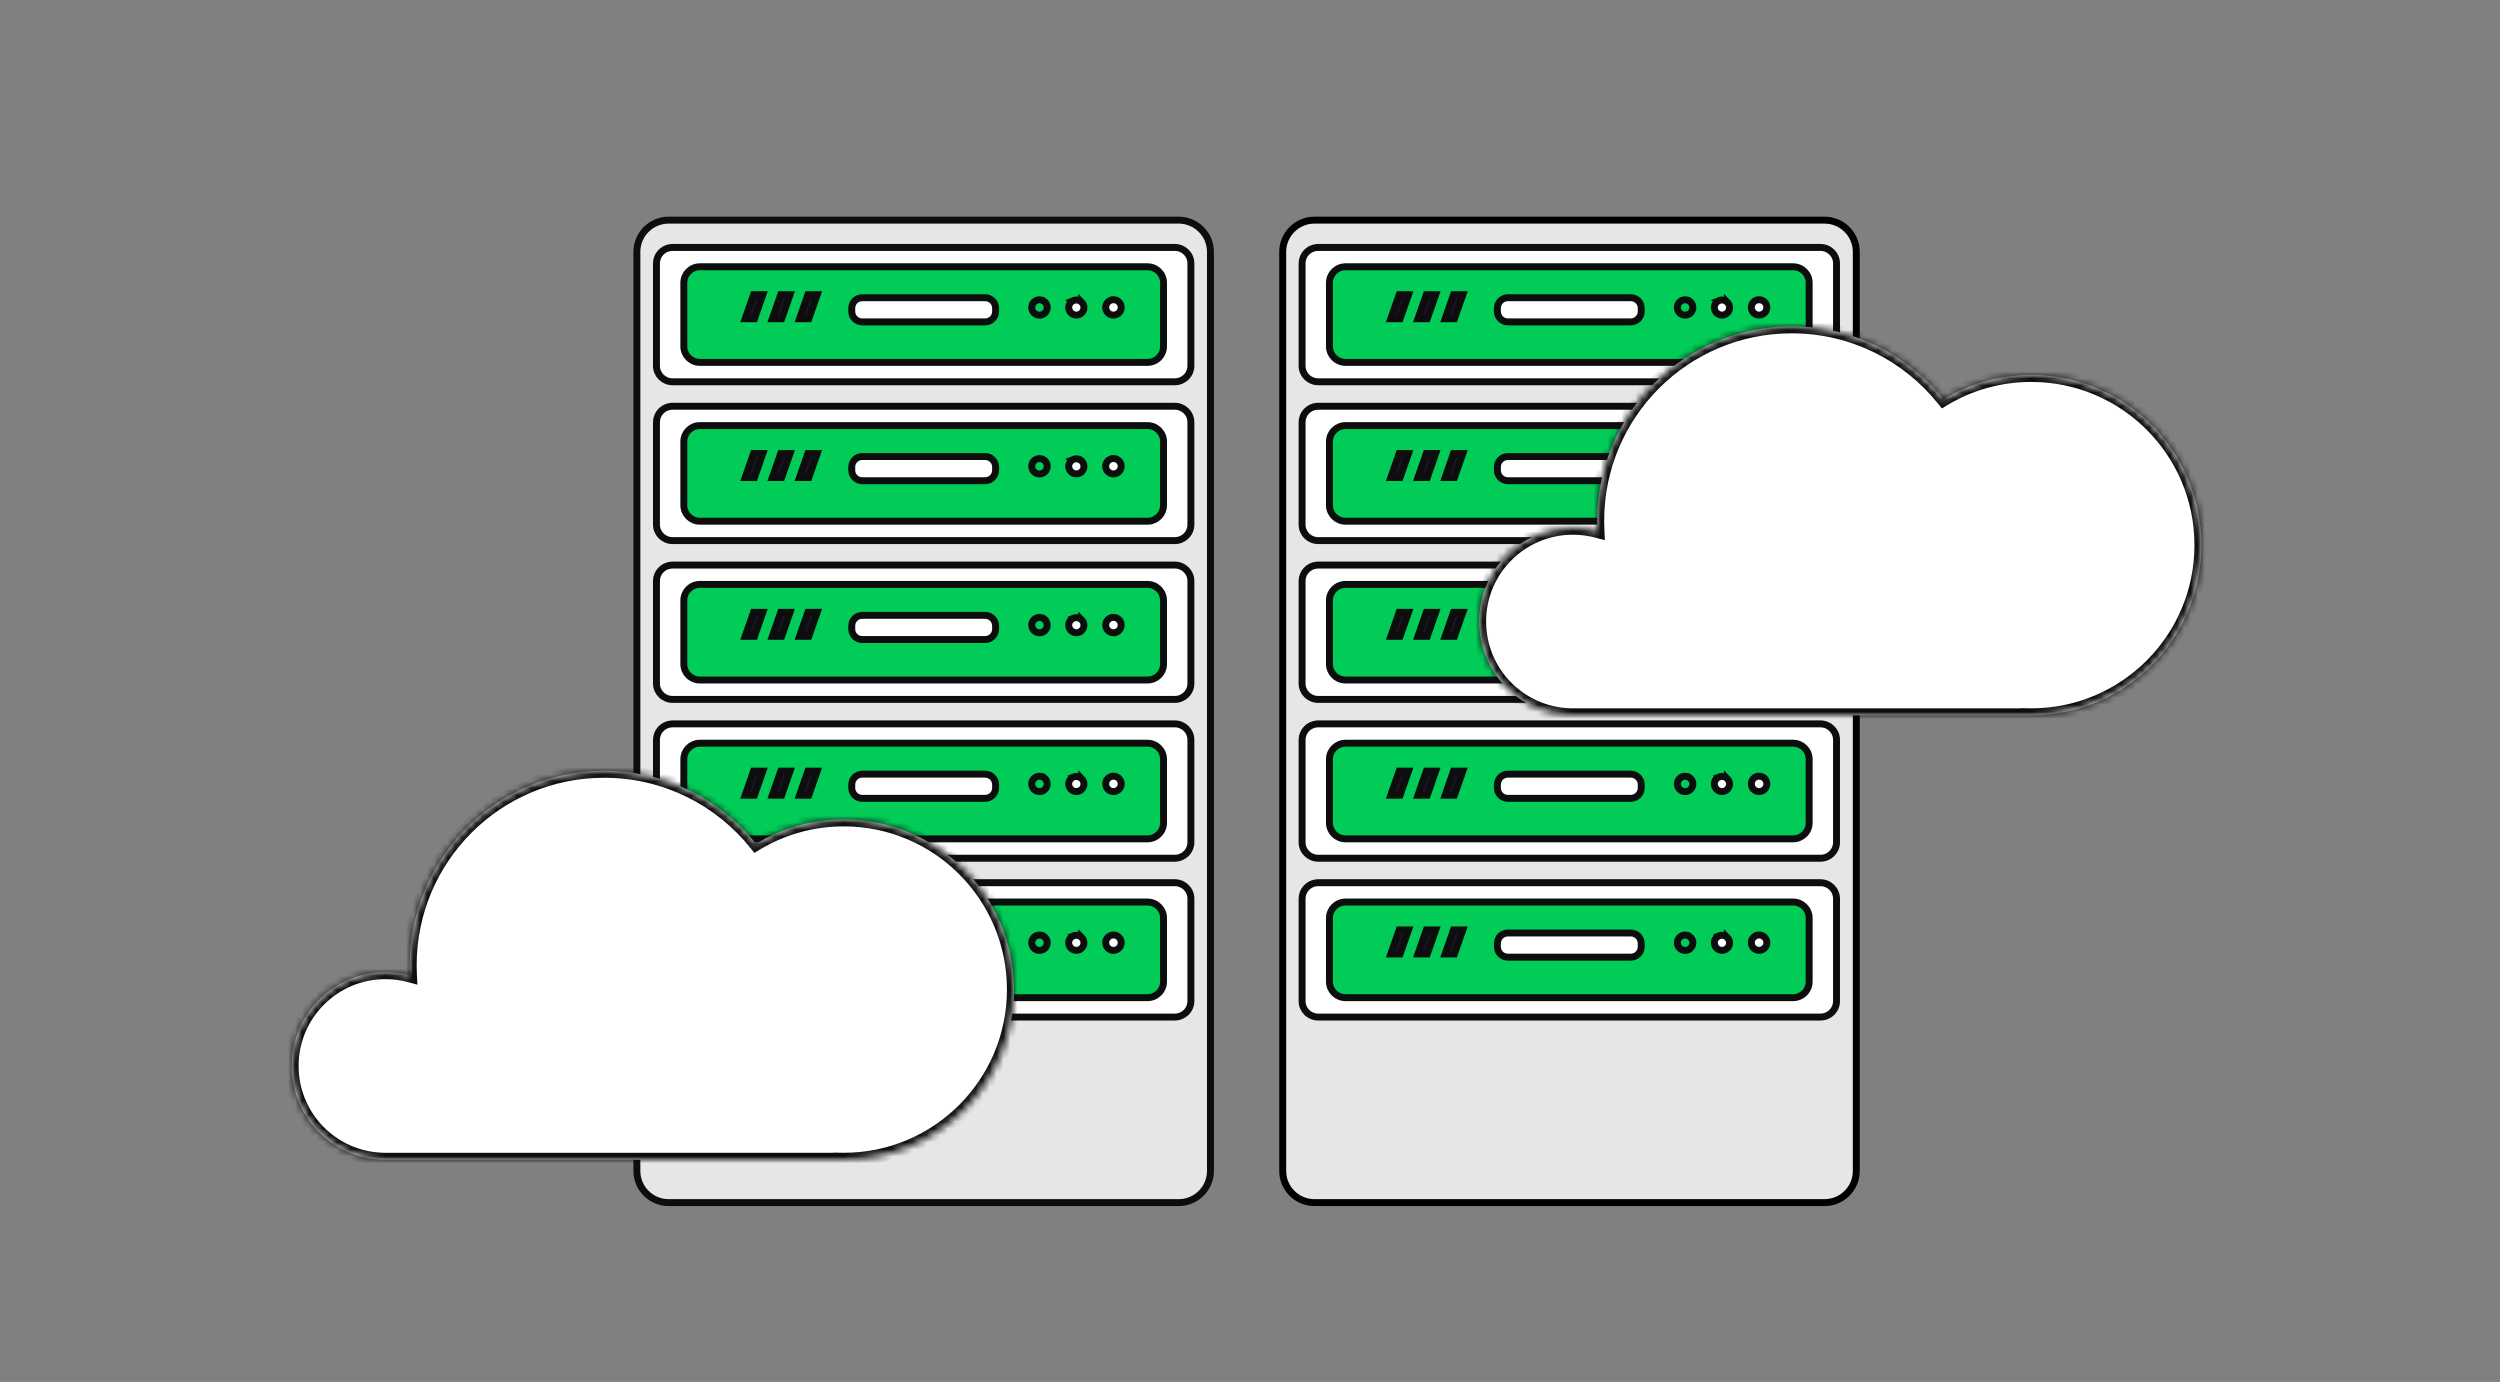 <svg width="360" height="199" viewBox="0 0 360 199" fill="none" xmlns="http://www.w3.org/2000/svg">
<rect x="0" y="0" width="360" height="199" fill="#808080" stroke="none"/>
<g clip-path="url(#clip0_1272_324)">
<g clip-path="url(#clip1_1272_324)">
<path d="M189.296 31.698H262.72C265.254 31.698 267.305 33.743 267.305 36.259V168.618C267.305 171.134 265.254 173.178 262.72 173.178H189.295C186.762 173.178 184.711 171.134 184.711 168.618V36.259C184.711 33.743 186.762 31.699 189.296 31.698Z" fill="#E4E7E5" stroke="black"/>
<path d="M189.813 35.63H262.146C263.425 35.631 264.459 36.663 264.459 37.93V52.676C264.459 53.944 263.425 54.976 262.146 54.976H189.813C188.533 54.976 187.5 53.944 187.5 52.676V37.93C187.5 36.742 188.408 35.76 189.576 35.642L189.813 35.63Z" fill="white" stroke="#0C0E0D"/>
<path d="M189.813 58.5H262.146C263.425 58.5 264.459 59.533 264.459 60.8V75.546C264.459 76.814 263.425 77.846 262.146 77.846H189.813C188.533 77.846 187.5 76.814 187.5 75.546V60.8C187.5 59.612 188.408 58.63 189.576 58.512L189.813 58.5Z" fill="white" stroke="#0C0E0D"/>
<path d="M189.813 81.37H262.146C263.425 81.37 264.459 82.402 264.459 83.669V98.415C264.459 99.683 263.425 100.715 262.146 100.715H189.813C188.533 100.715 187.5 99.684 187.5 98.415V83.669C187.5 82.481 188.408 81.5 189.576 81.381L189.813 81.37Z" fill="white" stroke="#0C0E0D"/>
<path d="M189.813 104.239H262.146C263.425 104.239 264.459 105.272 264.459 106.539V121.285C264.459 122.553 263.425 123.585 262.146 123.585H189.813C188.533 123.585 187.5 122.553 187.5 121.285V106.539C187.5 105.351 188.408 104.369 189.576 104.251L189.813 104.239Z" fill="white" stroke="#0C0E0D"/>
<path d="M189.813 127.109H262.146C263.425 127.109 264.459 128.142 264.459 129.409V144.155C264.459 145.423 263.425 146.454 262.146 146.455H189.813C188.533 146.455 187.5 145.423 187.5 144.155V129.409C187.5 128.221 188.408 127.239 189.576 127.121L189.813 127.109Z" fill="white" stroke="#0C0E0D"/>
<path d="M193.756 38.415H258.204C259.484 38.415 260.518 39.447 260.518 40.714V49.884C260.518 51.153 259.485 52.184 258.204 52.184H193.756C192.476 52.184 191.442 51.152 191.442 49.884V40.714C191.442 39.447 192.476 38.415 193.756 38.415Z" fill="#00CC57" stroke="#0C0E0D"/>
<path d="M193.756 61.284H258.204C259.484 61.284 260.518 62.317 260.518 63.584V72.754C260.518 74.022 259.485 75.054 258.204 75.054H193.756C192.476 75.054 191.442 74.022 191.442 72.754V63.584C191.442 62.317 192.476 61.284 193.756 61.284Z" fill="#00CC57" stroke="#0C0E0D"/>
<path d="M193.756 84.154H258.204C259.484 84.154 260.518 85.186 260.518 86.454V95.624C260.518 96.892 259.485 97.923 258.204 97.923H193.756C192.476 97.923 191.442 96.892 191.442 95.624V86.454C191.442 85.186 192.476 84.154 193.756 84.154Z" fill="#00CC57" stroke="#0C0E0D"/>
<path d="M193.756 107.023H258.204C259.484 107.023 260.518 108.056 260.518 109.323V118.493C260.518 119.761 259.485 120.793 258.204 120.793H193.756C192.476 120.793 191.442 119.761 191.442 118.493V109.323C191.442 108.056 192.476 107.023 193.756 107.023Z" fill="#00CC57" stroke="#0C0E0D"/>
<path d="M193.756 129.893H258.204C259.484 129.893 260.518 130.925 260.518 132.193V141.363C260.518 142.631 259.485 143.663 258.204 143.663H193.756C192.476 143.663 191.442 142.631 191.442 141.363V132.193C191.442 130.925 192.476 129.893 193.756 129.893Z" fill="#00CC57" stroke="#0C0E0D"/>
<path d="M252.879 43.245C253.084 43.161 253.309 43.139 253.526 43.182C253.743 43.224 253.942 43.33 254.098 43.485C254.253 43.64 254.36 43.838 254.403 44.054C254.446 44.268 254.424 44.489 254.34 44.691L254.339 44.692C254.255 44.895 254.113 45.068 253.93 45.19H253.929C253.746 45.311 253.529 45.377 253.308 45.377C253.011 45.377 252.726 45.259 252.518 45.052C252.308 44.842 252.192 44.561 252.191 44.269C252.191 44.051 252.257 43.836 252.379 43.654V43.653C252.501 43.471 252.675 43.328 252.878 43.244L252.879 43.245Z" fill="white" stroke="#0C0E0D"/>
<path d="M252.879 66.115C253.084 66.031 253.309 66.008 253.526 66.051C253.743 66.094 253.942 66.2 254.098 66.355C254.253 66.51 254.36 66.708 254.403 66.923C254.446 67.137 254.424 67.359 254.34 67.561L254.339 67.562C254.255 67.765 254.113 67.937 253.93 68.059H253.929C253.746 68.181 253.529 68.247 253.308 68.247C253.011 68.246 252.726 68.129 252.518 67.921C252.308 67.712 252.192 67.431 252.191 67.138C252.191 66.92 252.257 66.706 252.379 66.524V66.523C252.501 66.341 252.675 66.198 252.878 66.114L252.879 66.115Z" fill="white" stroke="#0C0E0D"/>
<path d="M252.879 88.984C253.084 88.9 253.309 88.878 253.526 88.921C253.743 88.964 253.942 89.07 254.098 89.225C254.253 89.379 254.36 89.577 254.403 89.793C254.446 90.007 254.424 90.229 254.34 90.431L254.339 90.432C254.255 90.634 254.113 90.807 253.93 90.929H253.929C253.746 91.05 253.529 91.116 253.308 91.116C253.011 91.116 252.726 90.999 252.518 90.791C252.308 90.582 252.192 90.301 252.191 90.008C252.191 89.79 252.257 89.575 252.379 89.394V89.393C252.501 89.211 252.675 89.068 252.878 88.983L252.879 88.984Z" fill="white" stroke="#0C0E0D"/>
<path d="M252.879 111.854C253.084 111.77 253.309 111.748 253.526 111.791C253.743 111.833 253.942 111.939 254.098 112.094C254.253 112.249 254.36 112.447 254.403 112.663C254.446 112.877 254.424 113.098 254.34 113.3L254.339 113.301C254.255 113.504 254.113 113.677 253.93 113.798H253.929C253.746 113.92 253.529 113.986 253.308 113.986C253.011 113.986 252.726 113.868 252.518 113.661C252.308 113.451 252.192 113.17 252.191 112.877C252.191 112.66 252.257 112.445 252.379 112.263V112.262C252.501 112.08 252.675 111.937 252.878 111.853L252.879 111.854Z" fill="white" stroke="#0C0E0D"/>
<path d="M252.879 134.724C253.084 134.639 253.309 134.617 253.526 134.66C253.743 134.703 253.942 134.809 254.098 134.964C254.253 135.119 254.36 135.317 254.403 135.532C254.446 135.746 254.424 135.968 254.34 136.17L254.339 136.171C254.255 136.374 254.113 136.546 253.93 136.668H253.929C253.746 136.79 253.529 136.855 253.308 136.855C253.011 136.855 252.726 136.738 252.518 136.53C252.308 136.321 252.192 136.04 252.191 135.747C252.191 135.529 252.257 135.314 252.379 135.133V135.132C252.501 134.95 252.675 134.807 252.878 134.723L252.879 134.724Z" fill="white" stroke="#0C0E0D"/>
<path d="M248.183 43.221V43.222C248.394 43.266 248.588 43.371 248.741 43.525V43.524C248.893 43.677 248.995 43.871 249.036 44.081C249.077 44.291 249.055 44.509 248.972 44.706V44.708C248.889 44.906 248.749 45.074 248.568 45.194H248.567C248.389 45.312 248.178 45.375 247.962 45.376C247.669 45.371 247.391 45.254 247.186 45.046L247.185 45.045L247.111 44.965C246.953 44.771 246.865 44.527 246.863 44.275C246.866 44.06 246.932 43.851 247.054 43.675L247.055 43.674C247.176 43.498 247.348 43.36 247.55 43.279L247.549 43.278C247.749 43.198 247.97 43.178 248.183 43.221Z" fill="white" stroke="#0C0E0D"/>
<path d="M248.183 66.091V66.092C248.394 66.136 248.588 66.241 248.741 66.394V66.394C248.893 66.547 248.995 66.741 249.036 66.951C249.077 67.16 249.055 67.378 248.972 67.576V67.577C248.889 67.775 248.749 67.944 248.568 68.064H248.567C248.389 68.182 248.178 68.245 247.962 68.245C247.669 68.241 247.391 68.123 247.186 67.916L247.185 67.915L247.111 67.835C246.953 67.641 246.865 67.397 246.863 67.144C246.866 66.93 246.932 66.721 247.054 66.545L247.055 66.544C247.176 66.367 247.348 66.23 247.55 66.148L247.549 66.147C247.749 66.067 247.97 66.048 248.183 66.091Z" fill="white" stroke="#0C0E0D"/>
<path d="M248.183 88.96V88.961C248.394 89.005 248.588 89.111 248.741 89.264V89.263C248.893 89.416 248.995 89.611 249.036 89.821C249.077 90.03 249.055 90.248 248.972 90.446V90.447C248.889 90.645 248.749 90.814 248.568 90.933H248.567C248.389 91.052 248.178 91.114 247.962 91.115C247.669 91.11 247.391 90.993 247.186 90.786L247.185 90.785L247.111 90.705C246.953 90.51 246.865 90.266 246.863 90.014C246.866 89.8 246.932 89.591 247.054 89.415L247.055 89.414C247.176 89.237 247.348 89.1 247.55 89.018L247.549 89.017C247.749 88.937 247.97 88.917 248.183 88.96Z" fill="white" stroke="#0C0E0D"/>
<path d="M248.183 111.83V111.831C248.394 111.875 248.588 111.98 248.741 112.134V112.133C248.893 112.286 248.995 112.48 249.036 112.69C249.077 112.899 249.055 113.118 248.972 113.315V113.316C248.889 113.515 248.749 113.683 248.568 113.803H248.567C248.389 113.921 248.178 113.984 247.962 113.984C247.669 113.98 247.391 113.862 247.186 113.655L247.185 113.654L247.111 113.574C246.953 113.38 246.865 113.136 246.863 112.884C246.866 112.669 246.932 112.46 247.054 112.284L247.055 112.283C247.176 112.107 247.348 111.969 247.55 111.888L247.549 111.887C247.749 111.807 247.97 111.787 248.183 111.83Z" fill="white" stroke="#0C0E0D"/>
<path d="M248.183 134.7V134.701C248.394 134.745 248.588 134.85 248.741 135.003V135.002C248.893 135.155 248.995 135.35 249.036 135.56C249.077 135.769 249.055 135.987 248.972 136.185V136.186C248.889 136.384 248.749 136.553 248.568 136.672H248.567C248.389 136.791 248.178 136.854 247.962 136.854C247.669 136.85 247.391 136.732 247.186 136.525L247.185 136.524L247.111 136.444C246.953 136.249 246.865 136.006 246.863 135.753C246.866 135.539 246.932 135.33 247.054 135.154L247.055 135.153C247.176 134.976 247.348 134.839 247.55 134.757L247.549 134.756C247.749 134.676 247.97 134.657 248.183 134.7Z" fill="white" stroke="#0C0E0D"/>
<path d="M242.882 43.191V43.192C243.099 43.237 243.298 43.344 243.452 43.501L243.453 43.502C243.607 43.657 243.711 43.856 243.753 44.073C243.793 44.287 243.769 44.508 243.684 44.71C243.618 44.862 243.52 44.997 243.397 45.106L243.267 45.205C243.081 45.325 242.863 45.387 242.643 45.384C242.347 45.379 242.066 45.261 241.859 45.052C241.654 44.844 241.539 44.563 241.539 44.272C241.54 44.052 241.607 43.839 241.73 43.657C241.854 43.475 242.029 43.333 242.234 43.251H242.235C242.441 43.167 242.667 43.146 242.882 43.191Z" stroke="#0C0E0D"/>
<path d="M242.882 66.061V66.061C243.099 66.106 243.298 66.214 243.452 66.37L243.453 66.371C243.607 66.526 243.711 66.725 243.753 66.942C243.793 67.157 243.769 67.378 243.684 67.58C243.618 67.732 243.52 67.867 243.397 67.976L243.267 68.074C243.081 68.195 242.863 68.257 242.643 68.254C242.347 68.249 242.066 68.13 241.859 67.922C241.654 67.714 241.539 67.433 241.539 67.142C241.54 66.922 241.607 66.709 241.73 66.526C241.854 66.344 242.029 66.203 242.234 66.12H242.235C242.441 66.037 242.667 66.016 242.882 66.061Z" stroke="#0C0E0D"/>
<path d="M242.882 88.93V88.931C243.099 88.976 243.298 89.083 243.452 89.24L243.453 89.241C243.607 89.396 243.711 89.595 243.753 89.812C243.793 90.026 243.769 90.248 243.684 90.45C243.618 90.601 243.52 90.737 243.397 90.845L243.267 90.944C243.081 91.064 242.863 91.126 242.643 91.124C242.347 91.118 242.066 91 241.859 90.791C241.654 90.583 241.539 90.303 241.539 90.011C241.54 89.792 241.607 89.578 241.73 89.396C241.854 89.214 242.029 89.073 242.234 88.99H242.235C242.441 88.907 242.667 88.886 242.882 88.93Z" stroke="#0C0E0D"/>
<path d="M242.882 111.8V111.801C243.099 111.846 243.298 111.953 243.452 112.109L243.453 112.11C243.607 112.266 243.711 112.465 243.753 112.682C243.793 112.896 243.769 113.117 243.684 113.319C243.618 113.471 243.52 113.606 243.397 113.715L243.267 113.813C243.081 113.934 242.863 113.996 242.643 113.993C242.347 113.988 242.066 113.87 241.859 113.661C241.654 113.453 241.539 113.172 241.539 112.881C241.54 112.661 241.607 112.448 241.73 112.266C241.854 112.084 242.029 111.942 242.234 111.859H242.235C242.441 111.776 242.667 111.755 242.882 111.8Z" stroke="#0C0E0D"/>
<path d="M242.882 134.669V134.67C243.099 134.715 243.298 134.823 243.452 134.979L243.453 134.98C243.607 135.135 243.711 135.334 243.753 135.551C243.793 135.766 243.769 135.987 243.684 136.189C243.618 136.341 243.52 136.476 243.397 136.584L243.267 136.683C243.081 136.803 242.863 136.865 242.643 136.863C242.347 136.858 242.066 136.739 241.859 136.531C241.654 136.323 241.539 136.042 241.539 135.75C241.54 135.531 241.607 135.317 241.73 135.135C241.854 134.953 242.029 134.812 242.234 134.729H242.235C242.441 134.646 242.667 134.625 242.882 134.669Z" stroke="#0C0E0D"/>
<path d="M217.138 42.87H234.822C235.661 42.87 236.338 43.546 236.338 44.375V44.848C236.338 45.678 235.661 46.354 234.822 46.354H217.138C216.299 46.354 215.623 45.678 215.623 44.848V44.375C215.623 43.546 216.299 42.87 217.138 42.87Z" fill="white" stroke="#0C0E0D"/>
<path d="M217.138 65.74H234.822C235.661 65.74 236.338 66.415 236.338 67.244V67.718C236.338 68.547 235.661 69.224 234.822 69.224H217.138C216.299 69.224 215.623 68.547 215.623 67.718V67.244C215.623 66.415 216.299 65.74 217.138 65.74Z" fill="white" stroke="#0C0E0D"/>
<path d="M217.138 88.609H234.822C235.661 88.609 236.338 89.285 236.338 90.114V90.588C236.338 91.417 235.661 92.094 234.822 92.094H217.138C216.299 92.093 215.623 91.417 215.623 90.588V90.114C215.623 89.285 216.299 88.609 217.138 88.609Z" fill="white" stroke="#0C0E0D"/>
<path d="M217.138 111.479H234.822C235.661 111.479 236.338 112.155 236.338 112.984V113.457C236.338 114.286 235.661 114.963 234.822 114.963H217.138C216.299 114.963 215.623 114.286 215.623 113.457V112.984C215.623 112.155 216.299 111.479 217.138 111.479Z" fill="white" stroke="#0C0E0D"/>
<path d="M217.138 134.348H234.822C235.661 134.348 236.338 135.024 236.338 135.853V136.327C236.338 137.156 235.661 137.833 234.822 137.833H217.138C216.299 137.833 215.623 137.156 215.623 136.327V135.853C215.623 135.024 216.299 134.349 217.138 134.348Z" fill="white" stroke="#0C0E0D"/>
<path d="M202.822 42.437L201.611 45.897H200.271L201.479 42.437H202.822Z" fill="#1F0F29" stroke="#0C0E0D"/>
<path d="M202.822 65.306L201.611 68.766H200.271L201.479 65.306H202.822Z" fill="#1F0F29" stroke="#0C0E0D"/>
<path d="M202.822 88.176L201.611 91.636H200.271L201.479 88.176H202.822Z" fill="#1F0F29" stroke="#0C0E0D"/>
<path d="M202.822 111.046L201.611 114.506H200.271L201.479 111.046H202.822Z" fill="#1F0F29" stroke="#0C0E0D"/>
<path d="M202.822 133.915L201.611 137.375H200.271L201.479 133.915H202.822Z" fill="#1F0F29" stroke="#0C0E0D"/>
<path d="M206.737 42.437L205.526 45.897H204.182L205.393 42.437H206.737Z" fill="#1F0F29" stroke="#0C0E0D"/>
<path d="M206.737 65.306L205.526 68.766H204.182L205.393 65.306H206.737Z" fill="#1F0F29" stroke="#0C0E0D"/>
<path d="M206.737 88.176L205.526 91.636H204.182L205.393 88.176H206.737Z" fill="#1F0F29" stroke="#0C0E0D"/>
<path d="M206.737 111.046L205.526 114.506H204.182L205.393 111.046H206.737Z" fill="#1F0F29" stroke="#0C0E0D"/>
<path d="M206.737 133.915L205.526 137.375H204.182L205.393 133.915H206.737Z" fill="#1F0F29" stroke="#0C0E0D"/>
<path d="M210.648 42.437L209.437 45.897H208.098L209.305 42.437H210.648Z" fill="#1F0F29" stroke="#0C0E0D"/>
<path d="M210.648 65.306L209.437 68.766H208.098L209.305 65.306H210.648Z" fill="#1F0F29" stroke="#0C0E0D"/>
<path d="M210.648 88.176L209.437 91.636H208.098L209.305 88.176H210.648Z" fill="#1F0F29" stroke="#0C0E0D"/>
<path d="M210.648 111.046L209.437 114.506H208.098L209.305 111.046H210.648Z" fill="#1F0F29" stroke="#0C0E0D"/>
<path d="M210.648 133.915L209.437 137.375H208.098L209.305 133.915H210.648Z" fill="#1F0F29" stroke="#0C0E0D"/>
</g>
</g>
<g clip-path="url(#clip2_1272_324)">
<g clip-path="url(#clip3_1272_324)">
<path d="M96.296 31.698H169.72C172.254 31.698 174.305 33.743 174.305 36.259V168.618C174.305 171.134 172.254 173.178 169.72 173.178H96.295C93.762 173.178 91.711 171.134 91.711 168.618V36.259C91.711 33.743 93.762 31.699 96.296 31.698Z" fill="#E4E7E5" stroke="#0C0E0D"/>
<path d="M96.843 35.63H169.175C170.455 35.631 171.489 36.663 171.489 37.93V52.676C171.489 53.944 170.455 54.976 169.175 54.976H96.843C95.563 54.976 94.53 53.944 94.53 52.676V37.93C94.53 36.742 95.438 35.76 96.606 35.642L96.843 35.63Z" fill="white" stroke="#0C0E0D"/>
<path d="M96.843 58.5H169.175C170.455 58.5 171.489 59.533 171.489 60.8V75.546C171.489 76.814 170.455 77.846 169.175 77.846H96.843C95.563 77.846 94.53 76.814 94.53 75.546V60.8C94.53 59.612 95.438 58.63 96.606 58.512L96.843 58.5Z" fill="white" stroke="#0C0E0D"/>
<path d="M96.843 81.37H169.175C170.455 81.37 171.489 82.402 171.489 83.669V98.415C171.489 99.683 170.455 100.715 169.175 100.715H96.843C95.563 100.715 94.53 99.684 94.53 98.415V83.669C94.53 82.481 95.438 81.5 96.606 81.381L96.843 81.37Z" fill="white" stroke="#0C0E0D"/>
<path d="M96.843 104.239H169.175C170.455 104.239 171.489 105.272 171.489 106.539V121.285C171.489 122.553 170.455 123.585 169.175 123.585H96.843C95.563 123.585 94.53 122.553 94.53 121.285V106.539C94.53 105.351 95.438 104.369 96.606 104.251L96.843 104.239Z" fill="white" stroke="#0C0E0D"/>
<path d="M96.843 127.109H169.175C170.455 127.109 171.489 128.142 171.489 129.409V144.155C171.489 145.423 170.455 146.454 169.175 146.455H96.843C95.563 146.455 94.53 145.423 94.53 144.155V129.409C94.53 128.221 95.438 127.239 96.606 127.121L96.843 127.109Z" fill="white" stroke="#0C0E0D"/>
<path d="M100.786 38.415H165.234C166.514 38.415 167.547 39.447 167.547 40.714V49.884C167.547 51.153 166.514 52.184 165.234 52.184H100.786C99.506 52.184 98.472 51.152 98.472 49.884V40.714C98.472 39.447 99.505 38.415 100.786 38.415Z" fill="#00CC57" stroke="#0C0E0D"/>
<path d="M100.786 61.284H165.234C166.514 61.284 167.547 62.317 167.547 63.584V72.754C167.547 74.022 166.514 75.054 165.234 75.054H100.786C99.506 75.054 98.472 74.022 98.472 72.754V63.584C98.472 62.317 99.505 61.284 100.786 61.284Z" fill="#00CC57" stroke="#0C0E0D"/>
<path d="M100.786 84.154H165.234C166.514 84.154 167.547 85.186 167.547 86.454V95.624C167.547 96.892 166.514 97.923 165.234 97.923H100.786C99.506 97.923 98.472 96.892 98.472 95.624V86.454C98.472 85.186 99.505 84.154 100.786 84.154Z" fill="#00CC57" stroke="#0C0E0D"/>
<path d="M100.786 107.023H165.234C166.514 107.023 167.547 108.056 167.547 109.323V118.493C167.547 119.761 166.514 120.793 165.234 120.793H100.786C99.506 120.793 98.472 119.761 98.472 118.493V109.323C98.472 108.056 99.505 107.023 100.786 107.023Z" fill="#00CC57" stroke="#0C0E0D"/>
<path d="M100.786 129.893H165.234C166.514 129.893 167.547 130.925 167.547 132.193V141.363C167.547 142.631 166.514 143.663 165.234 143.663H100.786C99.506 143.663 98.472 142.631 98.472 141.363V132.193C98.472 130.925 99.505 129.893 100.786 129.893Z" fill="#00CC57" stroke="#0C0E0D"/>
<path d="M159.909 43.245C160.113 43.161 160.338 43.139 160.556 43.182C160.772 43.224 160.972 43.33 161.127 43.485C161.283 43.64 161.389 43.838 161.433 44.054C161.475 44.268 161.454 44.489 161.37 44.691L161.369 44.692C161.284 44.895 161.143 45.068 160.959 45.19H160.958C160.776 45.311 160.559 45.377 160.337 45.377C160.04 45.377 159.756 45.259 159.547 45.052C159.338 44.842 159.221 44.561 159.221 44.269C159.221 44.051 159.287 43.836 159.409 43.654V43.653C159.531 43.471 159.704 43.328 159.908 43.244L159.909 43.245Z" fill="white" stroke="#0C0E0D"/>
<path d="M159.909 66.115C160.113 66.031 160.338 66.008 160.556 66.051C160.772 66.094 160.972 66.2 161.127 66.355C161.283 66.51 161.389 66.708 161.433 66.923C161.475 67.137 161.454 67.359 161.37 67.561L161.369 67.562C161.284 67.765 161.143 67.937 160.959 68.059H160.958C160.776 68.181 160.559 68.247 160.337 68.247C160.04 68.246 159.756 68.129 159.547 67.921C159.338 67.712 159.221 67.431 159.221 67.138C159.221 66.92 159.287 66.706 159.409 66.524V66.523C159.531 66.341 159.704 66.198 159.908 66.114L159.909 66.115Z" fill="white" stroke="#0C0E0D"/>
<path d="M159.909 88.984C160.113 88.9 160.338 88.878 160.556 88.921C160.772 88.964 160.972 89.07 161.127 89.225C161.283 89.379 161.389 89.577 161.433 89.793C161.475 90.007 161.454 90.229 161.37 90.431L161.369 90.432C161.284 90.634 161.143 90.807 160.959 90.929H160.958C160.776 91.05 160.559 91.116 160.337 91.116C160.04 91.116 159.756 90.999 159.547 90.791C159.338 90.582 159.221 90.301 159.221 90.008C159.221 89.79 159.287 89.575 159.409 89.394V89.393C159.531 89.211 159.704 89.068 159.908 88.983L159.909 88.984Z" fill="white" stroke="#0C0E0D"/>
<path d="M159.909 111.854C160.113 111.77 160.338 111.748 160.556 111.791C160.772 111.833 160.972 111.939 161.127 112.094C161.283 112.249 161.389 112.447 161.433 112.663C161.475 112.877 161.454 113.098 161.37 113.3L161.369 113.301C161.284 113.504 161.143 113.677 160.959 113.798H160.958C160.776 113.92 160.559 113.986 160.337 113.986C160.04 113.986 159.756 113.868 159.547 113.661C159.338 113.451 159.221 113.17 159.221 112.877C159.221 112.66 159.287 112.445 159.409 112.263V112.262C159.531 112.08 159.704 111.937 159.908 111.853L159.909 111.854Z" fill="white" stroke="#0C0E0D"/>
<path d="M159.909 134.724C160.113 134.639 160.338 134.617 160.556 134.66C160.772 134.703 160.972 134.809 161.127 134.964C161.283 135.119 161.389 135.317 161.433 135.532C161.475 135.746 161.454 135.968 161.37 136.17L161.369 136.171C161.284 136.374 161.143 136.546 160.959 136.668H160.958C160.776 136.79 160.559 136.855 160.337 136.855C160.04 136.855 159.756 136.738 159.547 136.53C159.338 136.321 159.221 136.04 159.221 135.747C159.221 135.529 159.287 135.314 159.409 135.133V135.132C159.531 134.95 159.704 134.807 159.908 134.723L159.909 134.724Z" fill="white" stroke="#0C0E0D"/>
<path d="M155.212 43.221V43.222C155.424 43.266 155.618 43.371 155.771 43.525V43.524C155.923 43.677 156.025 43.871 156.066 44.081C156.107 44.291 156.085 44.509 156.001 44.706V44.708C155.918 44.906 155.778 45.074 155.598 45.194H155.597C155.419 45.312 155.208 45.375 154.992 45.376C154.699 45.371 154.421 45.254 154.215 45.046L154.214 45.045L154.141 44.965C153.982 44.771 153.895 44.527 153.893 44.275C153.896 44.06 153.962 43.851 154.083 43.675L154.084 43.674C154.206 43.498 154.378 43.36 154.58 43.279L154.579 43.278C154.779 43.198 154.999 43.178 155.212 43.221Z" fill="white" stroke="#0C0E0D"/>
<path d="M155.212 66.091V66.092C155.424 66.136 155.618 66.241 155.771 66.394V66.394C155.923 66.547 156.025 66.741 156.066 66.951C156.107 67.16 156.085 67.378 156.001 67.576V67.577C155.918 67.775 155.778 67.944 155.598 68.064H155.597C155.419 68.182 155.208 68.245 154.992 68.245C154.699 68.241 154.421 68.123 154.215 67.916L154.214 67.915L154.141 67.835C153.982 67.641 153.895 67.397 153.893 67.144C153.896 66.93 153.962 66.721 154.083 66.545L154.084 66.544C154.206 66.367 154.378 66.23 154.58 66.148L154.579 66.147C154.779 66.067 154.999 66.048 155.212 66.091Z" fill="white" stroke="#0C0E0D"/>
<path d="M155.212 88.96V88.961C155.424 89.005 155.618 89.111 155.771 89.264V89.263C155.923 89.416 156.025 89.611 156.066 89.821C156.107 90.03 156.085 90.248 156.001 90.446V90.447C155.918 90.645 155.778 90.814 155.598 90.933H155.597C155.419 91.052 155.208 91.114 154.992 91.115C154.699 91.11 154.421 90.993 154.215 90.786L154.214 90.785L154.141 90.705C153.982 90.51 153.895 90.266 153.893 90.014C153.896 89.8 153.962 89.591 154.083 89.415L154.084 89.414C154.206 89.237 154.378 89.1 154.58 89.018L154.579 89.017C154.779 88.937 154.999 88.917 155.212 88.96Z" fill="white" stroke="#0C0E0D"/>
<path d="M155.212 111.83V111.831C155.424 111.875 155.618 111.98 155.771 112.134V112.133C155.923 112.286 156.025 112.48 156.066 112.69C156.107 112.899 156.085 113.118 156.001 113.315V113.316C155.918 113.515 155.778 113.683 155.598 113.803H155.597C155.419 113.921 155.208 113.984 154.992 113.984C154.699 113.98 154.421 113.862 154.215 113.655L154.214 113.654L154.141 113.574C153.982 113.38 153.895 113.136 153.893 112.884C153.896 112.669 153.962 112.46 154.083 112.284L154.084 112.283C154.206 112.107 154.378 111.969 154.58 111.888L154.579 111.887C154.779 111.807 154.999 111.787 155.212 111.83Z" fill="white" stroke="#0C0E0D"/>
<path d="M155.212 134.7V134.701C155.424 134.745 155.618 134.85 155.771 135.003V135.002C155.923 135.155 156.025 135.35 156.066 135.56C156.107 135.769 156.085 135.987 156.001 136.185V136.186C155.918 136.384 155.778 136.553 155.598 136.672H155.597C155.419 136.791 155.208 136.854 154.992 136.854C154.699 136.85 154.421 136.732 154.215 136.525L154.214 136.524L154.141 136.444C153.982 136.249 153.895 136.006 153.893 135.753C153.896 135.539 153.962 135.33 154.083 135.154L154.084 135.153C154.206 134.976 154.378 134.839 154.58 134.757L154.579 134.756C154.779 134.676 154.999 134.657 155.212 134.7Z" fill="white" stroke="#0C0E0D"/>
<path d="M149.912 43.191V43.192C150.129 43.237 150.327 43.344 150.482 43.501L150.483 43.502C150.637 43.657 150.741 43.856 150.783 44.073C150.823 44.287 150.799 44.508 150.713 44.71C150.648 44.862 150.55 44.997 150.427 45.106L150.296 45.205C150.111 45.325 149.893 45.387 149.672 45.384C149.377 45.379 149.095 45.261 148.889 45.052C148.683 44.844 148.569 44.563 148.569 44.272C148.57 44.052 148.636 43.839 148.76 43.657C148.884 43.475 149.059 43.333 149.264 43.251H149.265C149.47 43.167 149.697 43.146 149.912 43.191Z" stroke="#0C0E0D"/>
<path d="M149.912 66.061V66.061C150.129 66.106 150.327 66.214 150.482 66.37L150.483 66.371C150.637 66.526 150.741 66.725 150.783 66.942C150.823 67.157 150.799 67.378 150.713 67.58C150.648 67.732 150.55 67.867 150.427 67.976L150.296 68.074C150.111 68.195 149.893 68.257 149.672 68.254C149.377 68.249 149.095 68.13 148.889 67.922C148.683 67.714 148.569 67.433 148.569 67.142C148.57 66.922 148.636 66.709 148.76 66.526C148.884 66.344 149.059 66.203 149.264 66.12H149.265C149.47 66.037 149.697 66.016 149.912 66.061Z" stroke="#0C0E0D"/>
<path d="M149.912 88.93V88.931C150.129 88.976 150.327 89.083 150.482 89.24L150.483 89.241C150.637 89.396 150.741 89.595 150.783 89.812C150.823 90.026 150.799 90.248 150.713 90.45C150.648 90.601 150.55 90.737 150.427 90.845L150.296 90.944C150.111 91.064 149.893 91.126 149.672 91.124C149.377 91.118 149.095 91 148.889 90.791C148.683 90.583 148.569 90.303 148.569 90.011C148.57 89.792 148.636 89.578 148.76 89.396C148.884 89.214 149.059 89.073 149.264 88.99H149.265C149.47 88.907 149.697 88.886 149.912 88.93Z" stroke="#0C0E0D"/>
<path d="M149.912 111.8V111.801C150.129 111.846 150.327 111.953 150.482 112.109L150.483 112.11C150.637 112.266 150.741 112.465 150.783 112.682C150.823 112.896 150.799 113.117 150.713 113.319C150.648 113.471 150.55 113.606 150.427 113.715L150.296 113.813C150.111 113.934 149.893 113.996 149.672 113.993C149.377 113.988 149.095 113.87 148.889 113.661C148.683 113.453 148.569 113.172 148.569 112.881C148.57 112.661 148.636 112.448 148.76 112.266C148.884 112.084 149.059 111.942 149.264 111.859H149.265C149.47 111.776 149.697 111.755 149.912 111.8Z" stroke="#0C0E0D"/>
<path d="M149.912 134.669V134.67C150.129 134.715 150.327 134.823 150.482 134.979L150.483 134.98C150.637 135.135 150.741 135.334 150.783 135.551C150.823 135.766 150.799 135.987 150.713 136.189C150.648 136.341 150.55 136.476 150.427 136.584L150.296 136.683C150.111 136.803 149.893 136.865 149.672 136.863C149.377 136.858 149.095 136.739 148.889 136.531C148.683 136.323 148.569 136.042 148.569 135.75C148.57 135.531 148.636 135.317 148.76 135.135C148.884 134.953 149.059 134.812 149.264 134.729H149.265C149.47 134.646 149.697 134.625 149.912 134.669Z" stroke="#0C0E0D"/>
<path d="M124.167 42.87H141.852C142.69 42.87 143.367 43.546 143.368 44.375V44.848C143.368 45.678 142.691 46.354 141.852 46.354H124.167C123.328 46.354 122.653 45.678 122.653 44.848V44.375C122.653 43.546 123.329 42.87 124.167 42.87Z" fill="white" stroke="#0C0E0D"/>
<path d="M124.167 65.74H141.852C142.69 65.74 143.367 66.415 143.368 67.244V67.718C143.368 68.547 142.691 69.224 141.852 69.224H124.167C123.328 69.224 122.653 68.547 122.653 67.718V67.244C122.653 66.415 123.329 65.74 124.167 65.74Z" fill="white" stroke="#0C0E0D"/>
<path d="M124.167 88.609H141.852C142.69 88.609 143.367 89.285 143.368 90.114V90.588C143.368 91.417 142.691 92.094 141.852 92.094H124.167C123.328 92.093 122.653 91.417 122.653 90.588V90.114C122.653 89.285 123.329 88.609 124.167 88.609Z" fill="white" stroke="#0C0E0D"/>
<path d="M124.167 111.479H141.852C142.69 111.479 143.367 112.155 143.368 112.984V113.457C143.368 114.286 142.691 114.963 141.852 114.963H124.167C123.328 114.963 122.653 114.286 122.653 113.457V112.984C122.653 112.155 123.329 111.479 124.167 111.479Z" fill="white" stroke="#0C0E0D"/>
<path d="M124.167 134.348H141.852C142.69 134.348 143.367 135.024 143.368 135.853V136.327C143.368 137.156 142.691 137.833 141.852 137.833H124.167C123.328 137.833 122.653 137.156 122.653 136.327V135.853C122.653 135.024 123.329 134.349 124.167 134.348Z" fill="white" stroke="#0C0E0D"/>
<path d="M109.852 42.437L108.641 45.897H107.301L108.508 42.437H109.852Z" fill="#1F0F29" stroke="#0C0E0D"/>
<path d="M109.852 65.306L108.641 68.766H107.301L108.508 65.306H109.852Z" fill="#1F0F29" stroke="#0C0E0D"/>
<path d="M109.852 88.176L108.641 91.636H107.301L108.508 88.176H109.852Z" fill="#1F0F29" stroke="#0C0E0D"/>
<path d="M109.852 111.046L108.641 114.506H107.301L108.508 111.046H109.852Z" fill="#1F0F29" stroke="#0C0E0D"/>
<path d="M109.852 133.915L108.641 137.375H107.301L108.508 133.915H109.852Z" fill="#1F0F29" stroke="#0C0E0D"/>
<path d="M113.767 42.437L112.556 45.897H111.212L112.423 42.437H113.767Z" fill="#1F0F29" stroke="#0C0E0D"/>
<path d="M113.767 65.306L112.556 68.766H111.212L112.423 65.306H113.767Z" fill="#1F0F29" stroke="#0C0E0D"/>
<path d="M113.767 88.176L112.556 91.636H111.212L112.423 88.176H113.767Z" fill="#1F0F29" stroke="#0C0E0D"/>
<path d="M113.767 111.046L112.556 114.506H111.212L112.423 111.046H113.767Z" fill="#1F0F29" stroke="#0C0E0D"/>
<path d="M113.767 133.915L112.556 137.375H111.212L112.423 133.915H113.767Z" fill="#1F0F29" stroke="#0C0E0D"/>
<path d="M117.678 42.437L116.467 45.897H115.128L116.335 42.437H117.678Z" fill="#1F0F29" stroke="#0C0E0D"/>
<path d="M117.678 65.306L116.467 68.766H115.128L116.335 65.306H117.678Z" fill="#1F0F29" stroke="#0C0E0D"/>
<path d="M117.678 88.176L116.467 91.636H115.128L116.335 88.176H117.678Z" fill="#1F0F29" stroke="#0C0E0D"/>
<path d="M117.678 111.046L116.467 114.506H115.128L116.335 111.046H117.678Z" fill="#1F0F29" stroke="#0C0E0D"/>
<path d="M117.678 133.915L116.467 137.375H115.128L116.335 133.915H117.678Z" fill="#1F0F29" stroke="#0C0E0D"/>
</g>
</g>
<mask id="path-93-inside-1_1272_324" fill="white">
<path d="M258 47C266.845 47 274.731 51.102 279.862 57.507C283.552 55.281 287.876 54 292.5 54C306.031 54 317 64.969 317 78.5C317 92.031 306.031 103 292.5 103C292.333 103 292.166 102.996 292 102.993V103H226V102.989C218.776 102.726 213 96.788 213 89.5C213 82.044 219.044 76 226.5 76C227.724 76 228.91 76.163 230.037 76.469C230.012 75.982 230 75.493 230 75C230 59.536 242.536 47 258 47Z"/>
</mask>
<path d="M258 47C266.845 47 274.731 51.102 279.862 57.507C283.552 55.281 287.876 54 292.5 54C306.031 54 317 64.969 317 78.5C317 92.031 306.031 103 292.5 103C292.333 103 292.166 102.996 292 102.993V103H226V102.989C218.776 102.726 213 96.788 213 89.5C213 82.044 219.044 76 226.5 76C227.724 76 228.91 76.163 230.037 76.469C230.012 75.982 230 75.493 230 75C230 59.536 242.536 47 258 47Z" fill="white"/>
<path d="M279.862 57.507L279.082 58.132L279.629 58.815L280.379 58.363L279.862 57.507ZM292 102.993L292.02 101.993L291 101.973V102.993H292ZM292 103V104H293V103H292ZM226 103H225V104H226V103ZM226 102.989H227V102.025L226.036 101.99L226 102.989ZM230.037 76.469L229.776 77.434L231.107 77.794L231.036 76.417L230.037 76.469ZM258 47V48C266.529 48 274.132 51.954 279.082 58.132L279.862 57.507L280.643 56.882C275.33 50.25 267.162 46 258 46V47ZM279.862 57.507L280.379 58.363C283.917 56.228 288.064 55 292.5 55V54V53C287.689 53 283.187 54.333 279.346 56.651L279.862 57.507ZM292.5 54V55C305.479 55 316 65.521 316 78.5H317H318C318 64.417 306.583 53 292.5 53V54ZM317 78.5H316C316 91.479 305.479 102 292.5 102V103V104C306.583 104 318 92.583 318 78.5H317ZM292.5 103V102C292.345 102 292.189 101.997 292.02 101.993L292 102.993L291.98 103.993C292.144 103.996 292.321 104 292.5 104V103ZM292 102.993H291V103H292H293V102.993H292ZM292 103V102H226V103V104H292V103ZM226 103H227V102.989H226H225V103H226ZM226 102.989L226.036 101.99C219.348 101.746 214 96.248 214 89.5H213H212C212 97.329 218.204 103.706 225.964 103.989L226 102.989ZM213 89.5H214C214 82.596 219.596 77 226.5 77V76V75C218.492 75 212 81.492 212 89.5H213ZM226.5 76V77C227.635 77 228.732 77.151 229.776 77.434L230.037 76.469L230.298 75.504C229.087 75.175 227.813 75 226.5 75V76ZM230.037 76.469L231.036 76.417C231.012 75.949 231 75.477 231 75H230H229C229 75.509 229.012 76.016 229.038 76.52L230.037 76.469ZM230 75H231C231 60.088 243.088 48 258 48V47V46C241.984 46 229 58.984 229 75H230Z" fill="#0C0E0D" mask="url(#path-93-inside-1_1272_324)"/>
<mask id="path-95-inside-2_1272_324" fill="white">
<path d="M87 111C95.845 111 103.731 115.102 108.862 121.507C112.552 119.281 116.876 118 121.5 118C135.031 118 146 128.969 146 142.5C146 156.031 135.031 167 121.5 167C121.333 167 121.166 166.996 121 166.993V167H55V166.989C47.776 166.726 42 160.788 42 153.5C42 146.044 48.044 140 55.5 140C56.724 140 57.91 140.163 59.037 140.469C59.012 139.982 59 139.493 59 139C59 123.536 71.536 111 87 111Z"/>
</mask>
<path d="M87 111C95.845 111 103.731 115.102 108.862 121.507C112.552 119.281 116.876 118 121.5 118C135.031 118 146 128.969 146 142.5C146 156.031 135.031 167 121.5 167C121.333 167 121.166 166.996 121 166.993V167H55V166.989C47.776 166.726 42 160.788 42 153.5C42 146.044 48.044 140 55.5 140C56.724 140 57.91 140.163 59.037 140.469C59.012 139.982 59 139.493 59 139C59 123.536 71.536 111 87 111Z" fill="white"/>
<path d="M108.862 121.507L108.082 122.132L108.629 122.815L109.379 122.363L108.862 121.507ZM121 166.993L121.02 165.993L120 165.973V166.993H121ZM121 167V168H122V167H121ZM55 167H54V168H55V167ZM55 166.989H56V166.025L55.036 165.99L55 166.989ZM59.037 140.469L58.776 141.434L60.107 141.794L60.036 140.417L59.037 140.469ZM87 111V112C95.529 112 103.132 115.954 108.082 122.132L108.862 121.507L109.643 120.882C104.33 114.25 96.162 110 87 110V111ZM108.862 121.507L109.379 122.363C112.917 120.228 117.064 119 121.5 119V118V117C116.689 117 112.187 118.333 108.346 120.651L108.862 121.507ZM121.5 118V119C134.479 119 145 129.521 145 142.5H146H147C147 128.417 135.583 117 121.5 117V118ZM146 142.5H145C145 155.479 134.479 166 121.5 166V167V168C135.583 168 147 156.583 147 142.5H146ZM121.5 167V166C121.345 166 121.189 165.997 121.02 165.993L121 166.993L120.98 167.993C121.144 167.996 121.321 168 121.5 168V167ZM121 166.993H120V167H121H122V166.993H121ZM121 167V166H55V167V168H121V167ZM55 167H56V166.989H55H54V167H55ZM55 166.989L55.036 165.99C48.348 165.746 43 160.248 43 153.5H42H41C41 161.329 47.204 167.706 54.964 167.989L55 166.989ZM42 153.5H43C43 146.596 48.596 141 55.5 141V140V139C47.492 139 41 145.492 41 153.5H42ZM55.5 140V141C56.635 141 57.733 141.151 58.776 141.434L59.037 140.469L59.298 139.504C58.087 139.175 56.813 139 55.5 139V140ZM59.037 140.469L60.036 140.417C60.012 139.949 60 139.476 60 139H59H58C58 139.509 58.012 140.016 58.038 140.52L59.037 140.469ZM59 139H60C60 124.088 72.088 112 87 112V111V110C70.984 110 58 122.984 58 139H59Z" fill="#0C0E0D" mask="url(#path-95-inside-2_1272_324)"/>
<defs>
<clipPath id="clip0_1272_324">
<rect width="84" height="143" fill="white" transform="translate(184 31)"/>
</clipPath>
<clipPath id="clip1_1272_324">
<rect width="84" height="142.88" fill="white" transform="translate(184 31)"/>
</clipPath>
<clipPath id="clip2_1272_324">
<rect width="84" height="143" fill="white" transform="translate(91 31)"/>
</clipPath>
<clipPath id="clip3_1272_324">
<rect width="84" height="142.88" fill="white" transform="translate(91 31)"/>
</clipPath>
</defs>
</svg>
